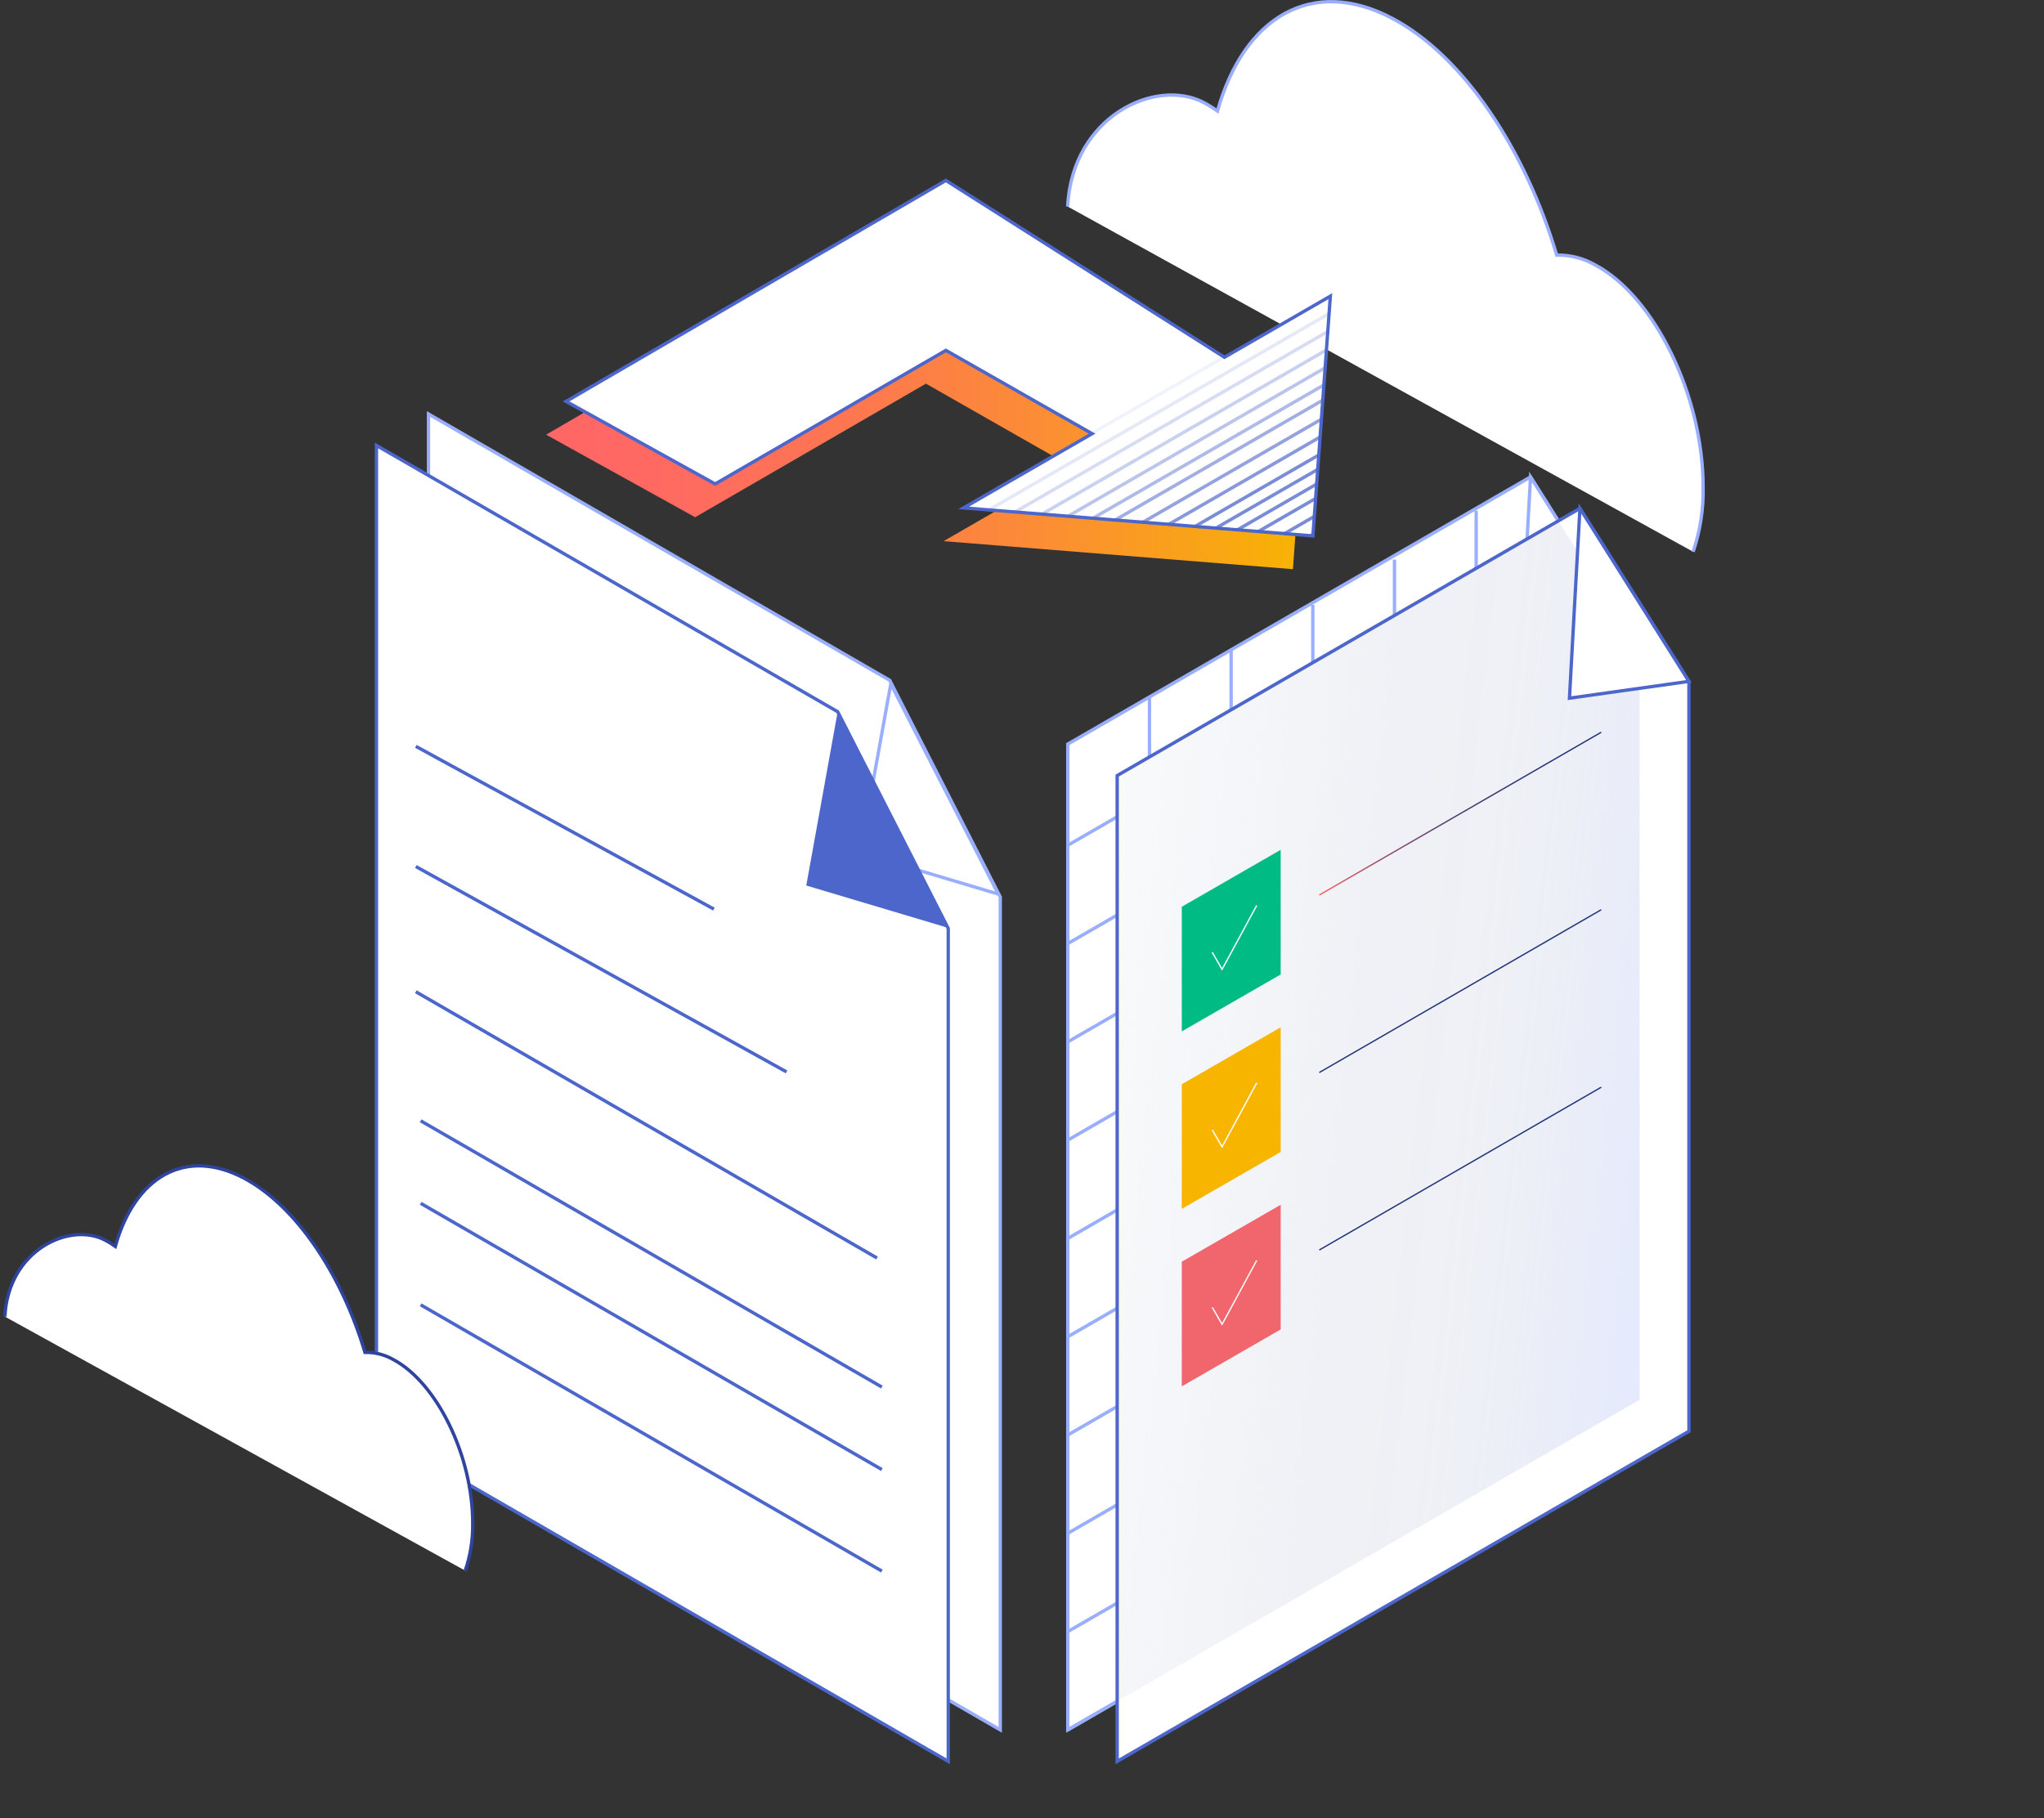 <svg fill="none" height="363" viewBox="0 0 408 363" width="408" xmlns="http://www.w3.org/2000/svg" xmlns:xlink="http://www.w3.org/1999/xlink"><rect x="0" y="0" width="408" height="363" fill="#333333" stroke="none"/><linearGradient id="a" gradientUnits="userSpaceOnUse" x1="109.01" x2="261.565" y1="113.635" y2="113.635"><stop offset="0" stop-color="#f66"/><stop offset=".17" stop-color="#ff6a61"/><stop offset=".39" stop-color="#fe7651"/><stop offset=".62" stop-color="#fc8a38"/><stop offset=".87" stop-color="#f9a515"/><stop offset="1" stop-color="#f8b500"/></linearGradient><linearGradient id="b" gradientUnits="userSpaceOnUse" x1="354.038" x2="215.029" y1="112.973" y2="97.262"><stop offset="0" stop-color="#99aeff" stop-opacity=".5"/><stop offset=".01" stop-color="#9eb2fe" stop-opacity=".54"/><stop offset=".05" stop-color="#b0bff9" stop-opacity=".66"/><stop offset=".1" stop-color="#becaf5" stop-opacity=".77"/><stop offset=".15" stop-color="#cad3f2" stop-opacity=".85"/><stop offset=".21" stop-color="#d4daef" stop-opacity=".92"/><stop offset=".27" stop-color="#dadfed" stop-opacity=".96"/><stop offset=".36" stop-color="#dee2ec" stop-opacity=".99"/><stop offset=".51" stop-color="#dfe3ec"/><stop offset="1" stop-color="#dfe3ec" stop-opacity=".2"/></linearGradient><linearGradient id="c"><stop offset="0" stop-color="#fa6466"/><stop offset=".11" stop-color="#c8596a"/><stop offset=".22" stop-color="#9b4f6d"/><stop offset=".33" stop-color="#764770"/><stop offset=".44" stop-color="#584072"/><stop offset=".56" stop-color="#403a74"/><stop offset=".68" stop-color="#303675"/><stop offset=".82" stop-color="#263476"/><stop offset="1" stop-color="#233477"/></linearGradient><linearGradient id="d" gradientUnits="userSpaceOnUse" x1="263.274" x2="319.687" xlink:href="#c" y1="162.439" y2="162.439"/><linearGradient id="e" gradientUnits="userSpaceOnUse" x1="65.562" x2="65.822" xlink:href="#c" y1="197.872" y2="197.872"/><linearGradient id="f" gradientUnits="userSpaceOnUse" x1="65.562" x2="65.822" xlink:href="#c" y1="233.306" y2="233.306"/><path d="m337.962 110.154c1.409-4.151 2.084-8.516 1.994-12.898 0-18.207-9.675-38.089-21.61-44.402-2.319-1.313-4.95-1.976-7.615-1.92-6.292-21.131-18.606-39.757-32.806-47.259-15.994-8.466-29.636-.299-34.912 18.506-.847-.618-1.735-1.177-2.658-1.675-9.596-5.083-26.328 2.658-27.245 20.726" fill="#fff"/><path d="m337.962 110.154c1.409-4.151 2.084-8.516 1.994-12.898 0-18.207-9.675-38.089-21.61-44.402-2.319-1.313-4.95-1.976-7.615-1.92-6.292-21.131-18.606-39.757-32.806-47.259-15.994-8.466-29.636-.299-34.912 18.506-.847-.618-1.735-1.177-2.658-1.675-9.596-5.083-26.328 2.658-27.245 20.726" stroke="#99aeff" stroke-width=".664"/><path d="m109.01 86.783 29.75 16.479 46.063-26.666 29.184 16.632-25.656 14.812 69.725 5.595 3.489-47.87-21.138 12.207-55.604-35.305z" fill="url(#a)"/><g stroke-width=".664"><path d="m112.997 80.138 29.75 16.48 46.062-26.666 29.185 16.632-25.656 14.811 69.725 5.596 3.489-47.871-21.138 12.207-55.605-35.305z" fill="#fff" stroke="#4d66cb"/><g opacity=".75" stroke="#4d66cb"><path d="m262.349 103.103-5.96 3.435h-.007"/><path d="m262.09 106.665-.518.292"/><path d="m263.034 93.714-20.333 11.728"/><path d="m262.608 99.514-11.449 6.605"/><path d="m263.241 90.836-24.726 14.267"/><path d="m262.821 96.637-15.841 9.15h-.007"/><path d="m263.765 83.692-35.657 20.573h-.007" opacity=".8"/><path d="m263.506 87.254h-.007l-30.207 17.43" opacity=".9"/><path d="m264.038 79.892-41.458 23.935h-.007" opacity=".7"/><path d="m264.257 76.861-46.143 26.627" opacity=".6"/><path d="m264.768 69.871-56.801 32.78" opacity=".4"/><path d="m264.509 73.433-51.352 29.636h-.007" opacity=".5"/><path d="m265.041 66.183-62.45 36.035" opacity=".3"/><path d="m244.342 71.287-26.427 15.25" opacity=".1"/><path d="m265.3 62.602-67.931 39.198" opacity=".2"/></g><path d="m327.264 129.749v149.717l-16.307 9.409v.007h-.007l-16.293 9.403v.006h-.007l-16.3 9.416-16.3 9.416-16.307 9.416-16.3 9.409-16.306 9.416v-196.803l92.371-53.339 5.449 8.645 3.887 6.166 9.064 14.387z" fill="#fff" stroke="#99aeff"/><path d="m310.957 288.883v-.007-19.616-19.623-19.622-19.623-19.622-19.623-19.622-19.477-.146-19.622-8.413" stroke="#99aeff"/><path d="m294.657 101.939v19.756 19.622 19.623 19.623 19.622 19.623 19.622 19.623 19.616 19.622" stroke="#99aeff"/><path d="m278.35 111.715v19.396 19.623 19.623 19.622 19.623 19.622 19.623 19.622 19.616 19.623" stroke="#99aeff"/><path d="m262.051 120.771v19.749 19.623 19.622 19.623 19.622 19.623 19.623 19.622 19.623 19.622" stroke="#99aeff"/><path d="m245.744 129.749v20.187 19.623 19.622 19.623 19.623 19.622 19.623 19.622 19.623 19.622" stroke="#99aeff"/><path d="m229.444 139.311v20.041 19.622 19.623 19.622 19.623 19.622 19.623 19.623 19.615 19.623" stroke="#99aeff"/><path d="m327.264 279.466-16.307 9.416-16.3 9.409-16.307 9.416-16.3 9.416-16.307 9.416-16.3 9.409-16.306 9.416" stroke="#99aeff"/><path d="m213.137 325.742 114.127-65.905" stroke="#99aeff"/><path d="m213.137 306.119 114.127-65.904" stroke="#99aeff"/><path d="m213.137 286.496 114.127-65.904" stroke="#99aeff"/><path d="m213.137 266.874 114.127-65.904" stroke="#99aeff"/><path d="m213.137 247.251 114.127-65.904" stroke="#99aeff"/><path d="m213.137 227.629 114.127-65.904" stroke="#99aeff"/><path d="m213.137 208.006 114.127-65.898" stroke="#99aeff"/><path d="m323.908 124.42-12.951 7.482-.339.193-15.961 9.216-16.307 9.416-16.3 9.416-48.913 28.241-.007.007" stroke="#99aeff"/><path d="m314.844 110.033-3.887 2.246-6.605 3.808v.006l-9.695 5.595-16.307 9.416-16.3 9.416-48.913 28.241-.007.007" stroke="#99aeff"/><path d="m327.264 129.749-16.306 2.299-.339.047-7.203 1.016.936-17.024 1.157-20.865 5.449 8.645 3.887 6.166 9.064 14.387z" fill="#fff" stroke="#99aeff"/></g><path d="m337.125 136.029v149.718l-16.307 9.409v.006h-.006l-16.294 9.403v.007l-16.306 9.416-16.3 9.415-16.307 9.416-16.3 9.41-16.307 9.416v-196.804l88.046-50.841 4.326-2.498 5.448 8.645 3.888 6.167 9.063 14.386z" fill="#fff"/><path d="m327.264 129.743v149.717l-6.446 3.721-9.861 5.688v.007h-.006l-6.433 3.714-9.861 5.688v.007h-.006l-6.439 3.721-9.862 5.695-6.438 3.721-9.862 5.695-6.445 3.721-9.861 5.695-6.439 3.714-9.861 5.695-6.446 3.721v-184.822l88.046-50.841 3.801 6.027.046.08 5.489 8.705.438.697 3.09 4.904z" fill="url(#b)" opacity=".5"/><path clip-rule="evenodd" d="m337.125 136.029v149.718l-16.307 9.409v.006h-.006l-16.294 9.403v.007l-16.306 9.416-16.3 9.415-16.307 9.416-16.3 9.41-16.307 9.415v-196.803l88.046-50.841 4.326-2.498 5.448 8.645 3.888 6.167 9.063 14.386z" fill-rule="evenodd" stroke="#4d66cb" stroke-width=".664"/><path d="m337.125 136.029-16.307 2.299-.339.047-7.203 1.016.937-17.024 1.157-20.865 5.448 8.645 3.888 6.167 9.063 14.386z" fill="#fff" stroke="#4d66cb" stroke-width=".664"/><path d="m199.661 179.088v166.276l-114.127-65.904v-196.804l16.306 9.416 16.3 9.409 16.307 9.416 16.3 9.416 16.307 9.416 10.539 6.087z" fill="#fff" stroke="#99aeff" stroke-width=".664"/><path d="m94.352 148.475 92.059 53.159z" fill="#fff"/><path d="m94.352 148.475 92.059 53.159" stroke="#99aeff" stroke-width=".664"/><path d="m142.753 146.475-48.401-27.949" stroke="#99aeff" stroke-width=".664"/><path d="m94.352 168.748 92.059 53.16z" fill="#fff"/><path d="m94.352 168.748 92.059 53.16" stroke="#99aeff" stroke-width=".664"/><path d="m94.352 217.476 92.059 53.159z" fill="#fff"/><path d="m94.352 217.476 92.059 53.159" stroke="#99aeff" stroke-width=".664"/><path d="m94.352 233.948 92.059 53.16z" fill="#fff"/><path d="m94.352 233.948 92.059 53.16" stroke="#99aeff" stroke-width=".664"/><path d="m94.352 254.223 92.059 53.159z" fill="#fff"/><path d="m94.352 254.223 92.059 53.159" stroke="#99aeff" stroke-width=".664"/><path d="m199.262 178.496-27.55-8.219 6.094-33.73z" fill="#fff" stroke="#99aeff" stroke-width=".664"/><path d="m189.275 185.367v166.277l-114.127-65.905v-196.804l16.307 9.416 16.3 9.41 16.306 9.416 16.3 9.415 16.307 9.416 10.539 6.087z" fill="#fff" stroke="#4d66cb" stroke-width=".664"/><path d="m83.966 223.762 92.059 53.159z" fill="#fff"/><path d="m83.966 223.762 92.059 53.159" stroke="#4d66cb" stroke-width=".664"/><path d="m83 198 92.059 53.16z" fill="#fff"/><path d="m83 198 92.059 53.16" stroke="#4d66cb" stroke-width=".664"/><path d="m83 173 74 41z" fill="#fff"/><path d="m83 173 74 41" stroke="#4d66cb" stroke-width=".664"/><path d="m83 149 59.5 32.5z" fill="#fff"/><path d="m83 149 59.5 32.5" stroke="#4d66cb" stroke-width=".664"/><path d="m83.966 240.234 92.059 53.16z" fill="#fff"/><path d="m83.966 240.234 92.059 53.16" stroke="#4d66cb" stroke-width=".664"/><path d="m83.966 260.502 92.059 53.16z" fill="#fff"/><path d="m83.966 260.502 92.059 53.16" stroke="#4d66cb" stroke-width=".664"/><path d="m188.876 184.782-27.557-8.226 6.094-33.73z" fill="#4d66cb" stroke="#4d66cb" stroke-width=".664"/><path d="m92.863 313.574c1.045-3.052 1.551-6.263 1.495-9.489 0-13.402-7.123-28.035-15.901-32.679-1.708-.967-3.646-1.454-5.608-1.409-4.651-15.556-13.709-29.238-24.148-34.786-11.768-6.227-21.802-.22-25.689 13.622-.634-.457-1.3-.868-1.994-1.23-7.064-3.741-19.377 1.934-20.048 15.251" fill="#fff"/><path d="m92.863 313.574c1.045-3.052 1.551-6.263 1.495-9.489 0-13.402-7.123-28.035-15.901-32.679-1.708-.967-3.646-1.454-5.608-1.409-4.651-15.556-13.709-29.238-24.148-34.786-11.768-6.227-21.802-.22-25.689 13.622-.634-.457-1.3-.868-1.994-1.23-7.064-3.741-19.377 1.934-20.048 15.251" stroke="#2e449e" stroke-width=".664"/><path d="m255.635 169.662v24.888l-19.739 11.364v-24.887z" fill="#00bc84"/><path d="m241.975 190.133 1.963 3.396 6.911-12.761" stroke="#fff" stroke-miterlimit="10" stroke-width=".26"/><path d="m263.339 178.689 56.283-32.501" stroke="url(#d)" stroke-miterlimit="10" stroke-width=".26"/><path d="m255.635 205.095v24.887l-19.739 11.365v-24.885z" fill="#f8b500"/><path d="m241.975 225.566 1.963 3.395 6.911-12.761" stroke="#fff" stroke-miterlimit="10" stroke-width=".26"/><path d="m263.339 214.123 56.283-32.501" stroke="url(#e)" stroke-miterlimit="10" stroke-width=".26"/><path d="m255.635 240.528v24.888l-19.739 11.367v-24.887z" fill="#f1666d"/><path d="m241.975 260.999 1.963 3.398 6.911-12.763" stroke="#fff" stroke-miterlimit="10" stroke-width=".26"/><path d="m263.339 249.559 56.283-32.503" stroke="url(#f)" stroke-miterlimit="10" stroke-width=".26"/></svg>